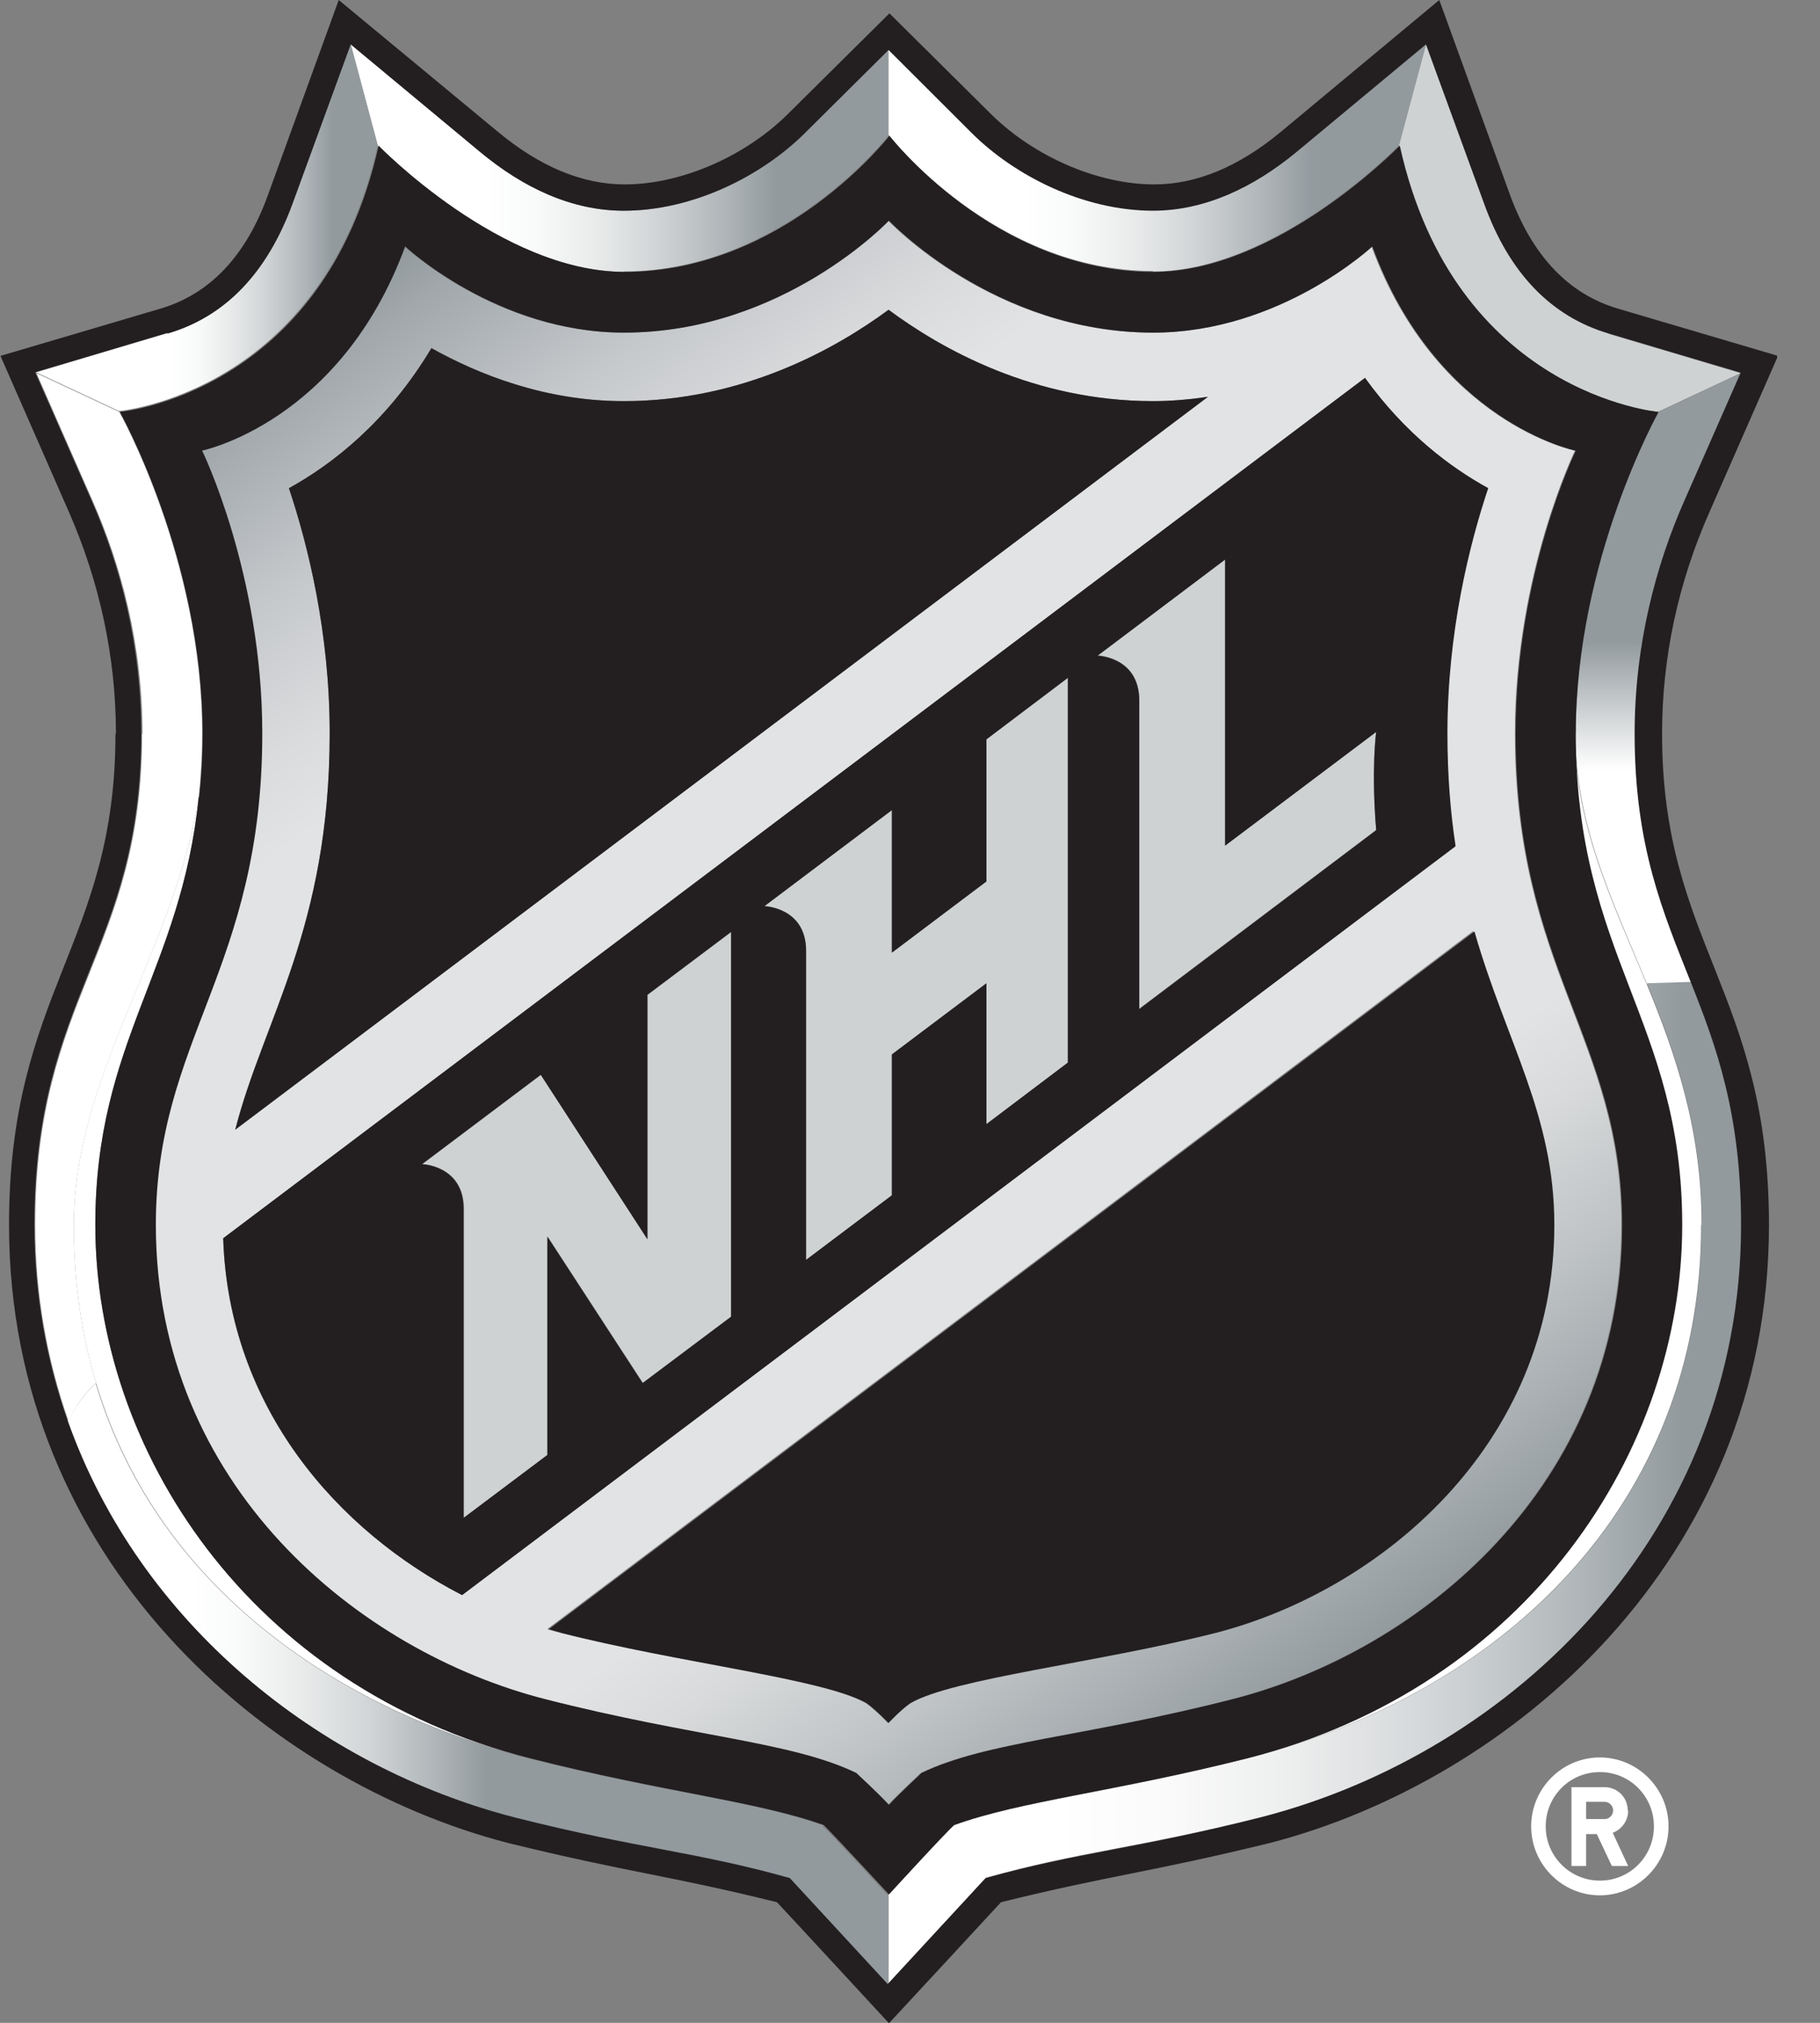 <svg xmlns:xlink="http://www.w3.org/1999/xlink" xmlns="http://www.w3.org/2000/svg" width="27" height="30" viewBox="0 0 27 30" fill="none">
<rect x="0" y="0" width="27" height="30" fill="#808080" stroke="none"/>
<g clip-path="url(#clip0_1_60)">
<path d="M1.414 18.166C1.414 15.444 2.687 14.403 2.948 11.821C2.592 14.083 1.095 15.936 1.095 18.166C1.095 19.022 1.21 19.802 1.426 20.511C2.363 23.649 5.158 25.393 7.865 26.077C3.7 25.016 1.414 21.508 1.414 18.166Z" fill="white"/>
<path d="M25.243 18.166C25.243 16.741 24.854 15.629 24.428 14.594C23.918 13.361 23.364 12.249 23.364 10.875C23.364 14.192 24.944 15.131 24.944 18.166C24.944 21.508 22.657 25.022 18.493 26.077C22.25 25.125 25.236 22.358 25.236 18.166H25.243Z" fill="white"/>
<path d="M23.734 26.064C23.173 26.064 22.715 26.524 22.715 27.086C22.715 27.649 23.173 28.109 23.734 28.109C24.294 28.109 24.753 27.649 24.753 27.086C24.753 26.524 24.294 26.064 23.734 26.064ZM23.734 27.891C23.294 27.891 22.931 27.534 22.931 27.086C22.931 26.639 23.288 26.281 23.734 26.281C24.179 26.281 24.536 26.639 24.536 27.086C24.536 27.534 24.179 27.891 23.734 27.891Z" fill="white"/>
<path d="M24.148 26.85C24.148 26.658 23.995 26.505 23.804 26.505H23.313V27.674H23.53V27.201H23.689L23.912 27.674H24.154L23.925 27.182C24.058 27.131 24.154 27.003 24.154 26.856L24.148 26.85ZM23.804 26.978H23.53V26.722H23.804C23.874 26.722 23.931 26.78 23.931 26.85C23.931 26.92 23.874 26.978 23.804 26.978Z" fill="white"/>
<path d="M23.867 4.946C23.014 4.696 22.396 4.045 22.021 3.029L21.155 0.658L20.753 2.16C21.569 5.847 24.593 6.109 24.593 6.109L25.822 5.534L23.867 4.952V4.946Z" fill="#CFD2D3"/>
<path d="M9.603 18.377L8.024 15.943L6.266 17.265C6.266 17.265 6.884 17.284 6.884 17.93V22.511L8.126 21.578V18.339L9.539 20.511L10.851 19.527V13.821L9.609 14.754V18.377H9.603Z" fill="#CFD2D3"/>
<path d="M14.627 13.073L13.226 14.128V12.019L11.335 13.444C11.335 13.444 11.953 13.463 11.953 14.109V18.69L13.226 17.732V15.642L14.627 14.588V16.677L15.837 15.764V10.057L14.627 10.971V13.08V13.073Z" fill="#CFD2D3"/>
<path d="M18.174 12.543V8.294L16.283 9.719C16.283 9.719 16.901 9.738 16.901 10.383V14.959L20.416 12.307C20.34 11.393 20.416 10.85 20.416 10.85L18.174 12.537V12.543Z" fill="#CFD2D3"/>
<path d="M2.108 10.882C2.108 14.121 0.522 14.767 0.522 18.166C0.522 19.201 0.7 20.172 1.013 21.067C1.114 20.863 1.254 20.665 1.426 20.511C1.21 19.802 1.095 19.022 1.095 18.166C1.095 15.943 2.592 14.083 2.948 11.821C2.98 11.527 2.999 11.214 2.999 10.875C2.999 8.294 1.77 6.109 1.77 6.109L0.541 5.534L1.375 7.431C1.796 8.383 2.114 9.559 2.114 10.888L2.108 10.882Z" fill="url(#paint0_linear_1_60)"/>
<path d="M23.371 10.875C23.371 12.243 23.925 13.361 24.434 14.594L25.096 14.575C24.689 13.546 24.262 12.562 24.262 10.888C24.262 9.559 24.581 8.383 25.001 7.431L25.835 5.534L24.606 6.109C24.606 6.109 23.377 8.294 23.377 10.875H23.371Z" fill="url(#paint1_linear_1_60)"/>
<path d="M12.214 27.073C11.208 26.709 9.839 26.581 7.858 26.083C5.152 25.393 2.356 23.649 1.42 20.518C1.254 20.671 1.108 20.869 1.006 21.073C2.076 24.096 4.744 26.217 7.635 26.965C9.482 27.431 10.348 27.482 11.723 27.866C11.902 28.058 13.175 29.438 13.175 29.438V28.115C13.175 28.115 12.335 27.201 12.207 27.086L12.214 27.073Z" fill="url(#paint2_linear_1_60)"/>
<path d="M8.081 25.201C10.284 25.764 11.723 25.828 12.691 26.294C12.691 26.294 13.042 26.62 13.175 26.767C13.309 26.62 13.659 26.294 13.659 26.294C14.627 25.828 16.067 25.764 18.27 25.201C21.053 24.492 24.052 22.032 24.052 18.166C24.052 15.399 22.473 14.383 22.473 10.875C22.473 8.511 23.364 6.684 23.364 6.684C23.364 6.684 21.307 6.268 20.346 3.655C20.346 3.655 18.983 4.933 17.098 4.933C14.736 4.933 13.175 3.272 13.175 3.272C13.175 3.272 11.609 4.933 9.246 4.933C7.361 4.933 5.999 3.655 5.999 3.655C5.037 6.268 2.98 6.684 2.98 6.684C2.98 6.684 3.872 8.505 3.872 10.875C3.872 14.383 2.292 15.399 2.292 18.166C2.292 22.032 5.292 24.492 8.075 25.201H8.081ZM23.046 18.166C23.046 21.444 20.441 23.597 18.021 24.217C16.277 24.665 14.143 24.895 13.494 25.259C13.347 25.367 13.169 25.553 13.169 25.553C13.169 25.553 12.991 25.361 12.844 25.259C12.201 24.888 10.062 24.658 8.317 24.217C8.253 24.198 8.183 24.185 8.119 24.16L21.855 13.808C22.326 15.45 23.04 16.524 23.04 18.16L23.046 18.166ZM22.072 7.24C21.791 8.077 21.467 9.374 21.467 10.875C21.467 11.502 21.511 12.051 21.588 12.55L6.852 23.655C5.005 22.703 3.388 20.875 3.311 18.364L20.25 5.604C20.843 6.428 21.518 6.933 22.078 7.24H22.072ZM4.891 10.875C4.891 9.374 4.566 8.077 4.286 7.24C4.935 6.882 5.75 6.249 6.4 5.163C7.1 5.553 8.087 5.949 9.253 5.949C11.017 5.949 12.392 5.176 13.182 4.594C13.965 5.176 15.347 5.949 17.105 5.949C17.385 5.949 17.659 5.923 17.92 5.885L3.49 16.754C3.904 15.118 4.891 13.764 4.891 10.875Z" fill="url(#paint3_linear_1_60)"/>
<path d="M9.253 4.026C11.622 4.026 13.182 2.006 13.182 2.006V0.741L11.94 1.974C11.303 2.607 10.284 3.125 9.253 3.125C8.482 3.125 7.763 2.78 7.126 2.256L5.203 0.658L5.604 2.16C5.604 2.16 7.419 4.032 9.253 4.032V4.026Z" fill="url(#paint4_linear_1_60)"/>
<path d="M25.243 18.166C25.243 22.364 22.256 25.125 18.499 26.077C16.519 26.581 15.149 26.709 14.15 27.067C14.022 27.189 13.182 28.096 13.182 28.096V29.419C13.182 29.419 14.455 28.038 14.634 27.847C16.009 27.457 16.875 27.412 18.722 26.946C22.46 25.981 25.841 22.709 25.841 18.16C25.841 16.518 25.472 15.521 25.096 14.562L24.434 14.582C24.861 15.617 25.249 16.735 25.249 18.153L25.243 18.166Z" fill="url(#paint5_linear_1_60)"/>
<path d="M17.105 4.026C18.945 4.026 20.753 2.153 20.753 2.153L21.155 0.652L19.231 2.249C18.601 2.78 17.875 3.118 17.105 3.118C16.073 3.118 15.054 2.601 14.417 1.968L13.182 0.735V2C13.182 2 14.742 4.019 17.105 4.019V4.026Z" fill="url(#paint6_linear_1_60)"/>
<path d="M5.604 2.153L5.203 0.652L4.337 3.022C3.967 4.045 3.343 4.69 2.49 4.939L0.535 5.521L1.764 6.096C1.764 6.096 4.789 5.834 5.604 2.147V2.153Z" fill="url(#paint7_linear_1_60)"/>
<path d="M3.49 16.754L17.92 5.885C17.659 5.923 17.391 5.949 17.105 5.949C15.341 5.949 13.965 5.176 13.182 4.594C12.392 5.176 11.017 5.949 9.253 5.949C8.087 5.949 7.1 5.553 6.4 5.163C5.75 6.249 4.935 6.882 4.286 7.24C4.566 8.077 4.891 9.374 4.891 10.875C4.891 13.764 3.91 15.118 3.49 16.754Z" fill="#231F20"/>
<path d="M8.132 24.16C8.202 24.179 8.266 24.198 8.329 24.217C10.074 24.665 12.207 24.895 12.857 25.259C13.004 25.367 13.182 25.553 13.182 25.553C13.182 25.553 13.36 25.361 13.507 25.259C14.15 24.888 16.289 24.658 18.034 24.217C20.454 23.597 23.059 21.444 23.059 18.166C23.059 16.53 22.345 15.457 21.874 13.815L8.138 24.166L8.132 24.16Z" fill="#231F20"/>
<path d="M1.713 10.882C1.713 14 0.134 14.709 0.134 18.166C0.134 23.15 3.974 26.415 7.546 27.335C9.348 27.776 9.896 27.808 11.526 28.211C11.66 28.351 13.188 30.006 13.188 30.006C13.188 30.006 14.717 28.358 14.85 28.211C16.481 27.808 17.022 27.776 18.83 27.335C22.403 26.415 26.243 23.15 26.243 18.166C26.243 14.709 24.657 14 24.657 10.882C24.657 9.757 24.893 8.645 25.364 7.585L26.377 5.278L23.995 4.575C23.269 4.358 22.734 3.796 22.403 2.895L21.352 0L19.002 1.955C18.378 2.473 17.748 2.735 17.124 2.735C16.29 2.735 15.347 2.326 14.71 1.7L13.195 0.198L11.679 1.7C11.042 2.326 10.1 2.735 9.266 2.735C8.642 2.735 8.011 2.473 7.387 1.955L5.025 0L3.974 2.895C3.649 3.796 3.114 4.358 2.388 4.575L0.007 5.278L1.019 7.585C1.484 8.645 1.72 9.757 1.72 10.882H1.713ZM2.49 4.946C3.343 4.696 3.961 4.045 4.337 3.029L5.203 0.658L7.126 2.256C7.763 2.786 8.482 3.125 9.253 3.125C10.284 3.125 11.303 2.607 11.94 1.974L13.182 0.741L14.417 1.974C15.054 2.607 16.073 3.125 17.105 3.125C17.875 3.125 18.595 2.78 19.232 2.256L21.155 0.658L22.021 3.029C22.39 4.051 23.014 4.696 23.867 4.946L25.823 5.527L24.988 7.425C24.568 8.377 24.25 9.553 24.25 10.882C24.25 12.562 24.676 13.54 25.084 14.569C25.466 15.527 25.829 16.524 25.829 18.166C25.829 22.722 22.454 25.987 18.709 26.952C16.863 27.419 16.003 27.47 14.621 27.853C14.443 28.045 13.169 29.425 13.169 29.425C13.169 29.425 11.896 28.045 11.717 27.853C10.335 27.463 9.476 27.419 7.629 26.952C4.738 26.204 2.07 24.083 1 21.061C0.688 20.166 0.51 19.201 0.51 18.16C0.51 14.76 2.095 14.115 2.095 10.875C2.095 9.546 1.777 8.371 1.357 7.419L0.522 5.521L2.477 4.939L2.49 4.946Z" fill="#231F20"/>
<path d="M6.858 23.655L21.594 12.55C21.518 12.051 21.473 11.502 21.473 10.875C21.473 9.374 21.798 8.077 22.078 7.24C21.518 6.933 20.843 6.428 20.25 5.604L3.311 18.364C3.394 20.875 5.005 22.703 6.852 23.655H6.858ZM18.174 8.294V12.543L20.416 10.856C20.416 10.856 20.34 11.399 20.416 12.313L16.901 14.965V10.39C16.901 9.744 16.283 9.725 16.283 9.725L18.174 8.3V8.294ZM13.233 12.019V14.128L14.634 13.073V10.965L15.844 10.051V15.757L14.634 16.671V14.582L13.233 15.636V17.725L11.959 18.684V14.102C11.959 13.457 11.341 13.438 11.341 13.438L13.233 12.013V12.019ZM8.024 15.943L9.603 18.377V14.754L10.845 13.821V19.527L9.533 20.511L8.119 18.339V21.578L6.877 22.511V17.93C6.877 17.284 6.26 17.265 6.26 17.265L8.017 15.943H8.024Z" fill="#231F20"/>
<path d="M2.948 11.821C2.687 14.403 1.414 15.438 1.414 18.166C1.414 21.508 3.7 25.022 7.865 26.077C9.845 26.581 11.214 26.709 12.22 27.067C12.348 27.189 13.188 28.096 13.188 28.096C13.188 28.096 14.022 27.182 14.156 27.067C15.162 26.703 16.525 26.575 18.506 26.077C22.67 25.016 24.956 21.508 24.956 18.166C24.956 15.131 23.377 14.192 23.377 10.875C23.377 8.294 24.606 6.109 24.606 6.109C24.606 6.109 21.581 5.847 20.766 2.16C20.766 2.16 18.951 4.032 17.117 4.032C14.748 4.032 13.195 2.013 13.195 2.013C13.195 2.013 11.634 4.032 9.265 4.032C7.431 4.032 5.617 2.16 5.617 2.16C4.795 5.847 1.777 6.109 1.777 6.109C1.777 6.109 3.006 8.294 3.006 10.875C3.006 11.214 2.987 11.527 2.955 11.821H2.948ZM2.993 6.684C2.993 6.684 5.05 6.268 6.011 3.655C6.011 3.655 7.374 4.933 9.259 4.933C11.622 4.933 13.188 3.272 13.188 3.272C13.188 3.272 14.755 4.933 17.111 4.933C18.996 4.933 20.359 3.655 20.359 3.655C21.32 6.268 23.377 6.684 23.377 6.684C23.377 6.684 22.485 8.505 22.485 10.875C22.485 14.383 24.065 15.399 24.065 18.166C24.065 22.032 21.065 24.492 18.283 25.201C16.079 25.764 14.64 25.828 13.672 26.294C13.672 26.294 13.322 26.62 13.188 26.767C13.055 26.62 12.704 26.294 12.704 26.294C11.736 25.828 10.297 25.764 8.094 25.201C5.311 24.492 2.312 22.032 2.312 18.166C2.312 15.399 3.891 14.383 3.891 10.875C3.891 8.511 2.999 6.684 2.999 6.684H2.993Z" fill="#231F20"/>
</g>
<defs>
<linearGradient id="paint0_linear_1_60" x1="39.109" y1="46.419" x2="42.335" y2="46.419" gradientUnits="userSpaceOnUse">
<stop offset="0.11" stop-color="white"/>
<stop offset="0.24" stop-color="#DADDDE"/>
<stop offset="0.44" stop-color="#A6ACB0"/>
<stop offset="0.54" stop-color="#929A9E"/>
</linearGradient>
<linearGradient id="paint1_linear_1_60" x1="24.6" y1="14.594" x2="24.6" y2="5.527" gradientUnits="userSpaceOnUse">
<stop stop-color="white"/>
<stop offset="0.35" stop-color="white"/>
<stop offset="0.56" stop-color="#929A9E"/>
<stop offset="1" stop-color="#929A9E"/>
</linearGradient>
<linearGradient id="paint2_linear_1_60" x1="1.013" y1="24.971" x2="13.182" y2="24.971" gradientUnits="userSpaceOnUse">
<stop offset="0.15" stop-color="white"/>
<stop offset="0.21" stop-color="#F9FAFA"/>
<stop offset="0.28" stop-color="#EAECEC"/>
<stop offset="0.37" stop-color="#D1D4D6"/>
<stop offset="0.45" stop-color="#AEB4B7"/>
<stop offset="0.51" stop-color="#929A9E"/>
</linearGradient>
<linearGradient id="paint3_linear_1_60" x1="20.403" y1="24.351" x2="5.907" y2="3.727" gradientUnits="userSpaceOnUse">
<stop stop-color="#929A9E"/>
<stop offset="0.01" stop-color="#969EA2"/>
<stop offset="0.12" stop-color="#BFC3C5"/>
<stop offset="0.2" stop-color="#D8DADB"/>
<stop offset="0.25" stop-color="#E2E3E4"/>
<stop offset="0.75" stop-color="#E2E3E4"/>
<stop offset="0.8" stop-color="#DADBDD"/>
<stop offset="0.88" stop-color="#C4C7CA"/>
<stop offset="0.97" stop-color="#A1A7AB"/>
<stop offset="1" stop-color="#929A9E"/>
</linearGradient>
<linearGradient id="paint4_linear_1_60" x1="5.203" y1="2.345" x2="13.182" y2="2.345" gradientUnits="userSpaceOnUse">
<stop offset="0.25" stop-color="white"/>
<stop offset="0.34" stop-color="#F9FAFA"/>
<stop offset="0.45" stop-color="#EAECEC"/>
<stop offset="0.57" stop-color="#D1D4D6"/>
<stop offset="0.7" stop-color="#AEB4B7"/>
<stop offset="0.79" stop-color="#929A9E"/>
</linearGradient>
<linearGradient id="paint5_linear_1_60" x1="13.182" y1="22" x2="25.841" y2="22" gradientUnits="userSpaceOnUse">
<stop offset="0.2" stop-color="white"/>
<stop offset="0.33" stop-color="#FAFAFA"/>
<stop offset="0.47" stop-color="#EDEEEE"/>
<stop offset="0.62" stop-color="#D6D9DB"/>
<stop offset="0.78" stop-color="#B7BDBF"/>
<stop offset="0.93" stop-color="#929A9E"/>
</linearGradient>
<linearGradient id="paint6_linear_1_60" x1="13.182" y1="2.345" x2="21.161" y2="2.345" gradientUnits="userSpaceOnUse">
<stop offset="0.25" stop-color="white"/>
<stop offset="0.34" stop-color="#F9FAFA"/>
<stop offset="0.45" stop-color="#EAECEC"/>
<stop offset="0.57" stop-color="#D1D4D6"/>
<stop offset="0.7" stop-color="#AEB4B7"/>
<stop offset="0.79" stop-color="#929A9E"/>
</linearGradient>
<linearGradient id="paint7_linear_1_60" x1="0.535" y1="3.38" x2="5.604" y2="3.38" gradientUnits="userSpaceOnUse">
<stop offset="0.39" stop-color="white"/>
<stop offset="0.47" stop-color="#F9FAFA"/>
<stop offset="0.56" stop-color="#EAECEC"/>
<stop offset="0.67" stop-color="#D1D4D6"/>
<stop offset="0.79" stop-color="#AEB4B7"/>
<stop offset="0.87" stop-color="#929A9E"/>
</linearGradient>
<clipPath id="clip0_1_60">
<rect width="26.364" height="30" fill="white"/>
</clipPath>
</defs>
</svg>